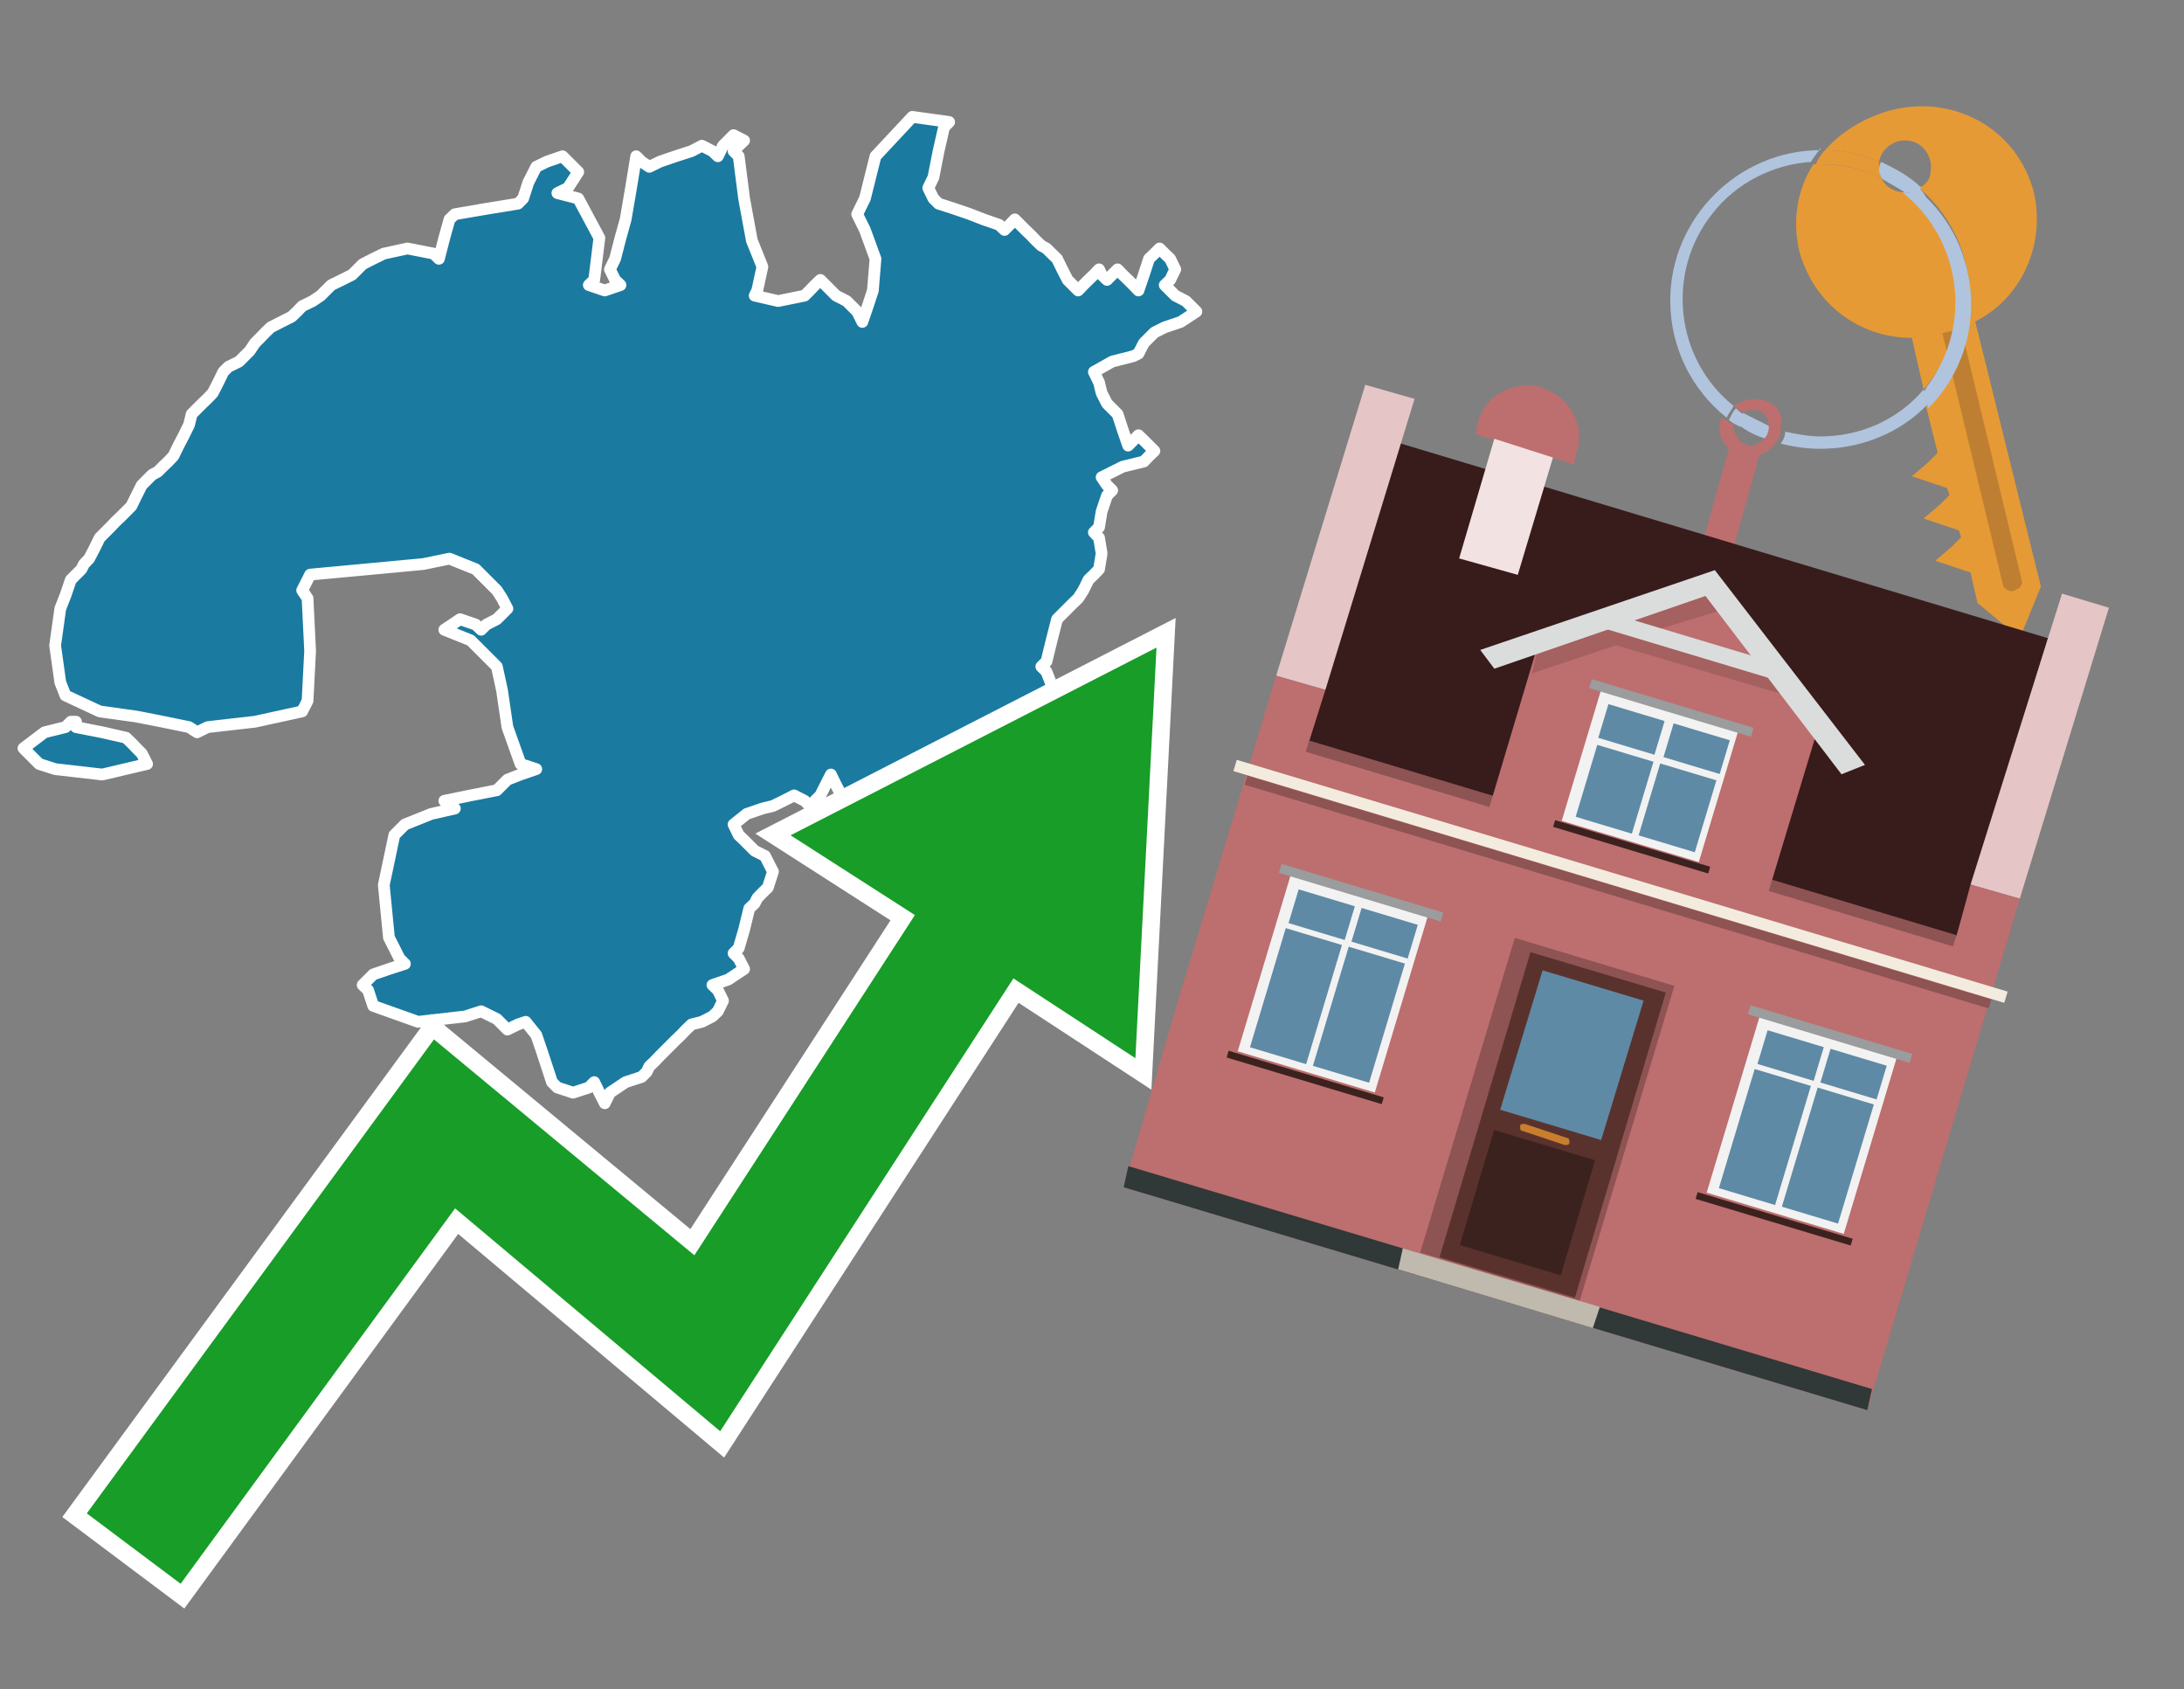 <?xml version="1.0" encoding="utf-8"?>
<!-- Generator: Adobe Illustrator 26.0.3, SVG Export Plug-In . SVG Version: 6.00 Build 0)  -->
<svg version="1.1" id="Text" xmlns="http://www.w3.org/2000/svg" xmlns:xlink="http://www.w3.org/1999/xlink" x="0px" y="0px"
	 width="93.1px" height="72px" viewBox="0 0 93.1 72" style="enable-background:new 0 0 93.1 72;" xml:space="preserve">
<rect x="0" y="0" width="93.1" height="72" fill="#808080" stroke="none"/>
<style type="text/css">
	.st0{fill:#1B7AA0;stroke:#FFFFFF;stroke-width:0.5;stroke-linejoin:round;}
	.st1{fill:none;stroke:#FFFFFF;stroke-width:1.5;stroke-miterlimit:10;}
	.st2{fill:#179D28;}
	.st3{fill:#E69A35;}
	.st4{fill:#B0C4DE;}
	.st5{fill:#BD6E6E;}
	.st6{fill:#BF7F32;}
	.st7{fill-rule:evenodd;clip-rule:evenodd;fill:#381B1B;}
	.st8{fill-rule:evenodd;clip-rule:evenodd;fill:#E5C5C5;}
	.st9{fill-rule:evenodd;clip-rule:evenodd;fill:#BD6E6E;}
	.st10{fill-rule:evenodd;clip-rule:evenodd;fill:#303838;}
	.st11{fill-rule:evenodd;clip-rule:evenodd;fill:#8E5353;}
	.st12{fill-rule:evenodd;clip-rule:evenodd;fill:#F3ECDE;}
	.st13{fill-rule:evenodd;clip-rule:evenodd;fill:#F2E2E2;}
	.st14{fill-rule:evenodd;clip-rule:evenodd;fill:#C0B9AD;}
	.st15{fill:#5A322D;}
	.st16{fill:#5F8AA5;}
	.st17{fill:#3C221E;}
	.st18{fill:#C87E2C;}
	.st19{opacity:0.5;fill-rule:evenodd;clip-rule:evenodd;fill:#8E5353;}
	.st20{fill-rule:evenodd;clip-rule:evenodd;fill:#DBDDDC;}
	.st21{fill-rule:evenodd;clip-rule:evenodd;fill:#F2F2F2;}
	.st22{fill-rule:evenodd;clip-rule:evenodd;fill:#5F8AA5;}
	.st23{fill-rule:evenodd;clip-rule:evenodd;fill:#9B9C9D;}
	.st24{fill-rule:evenodd;clip-rule:evenodd;fill:#3C221E;}
</style>
<path class="st0" d="M3.24,30.99L4.36,31.21L5.37,31.44L5.6,31.66L5.82,31.89L6.04,32.11L6.27,32.56L4.36,33.01L2.35,32.78L1.67,32.56L1.0,31.89L1.9,31.21L2.79,30.99L3.02,30.76L3.24,30.76ZM36.99,34.69L36.54,34.35L36.09,34.13L35.87,33.9L35.64,33.46L35.42,33.01L35.19,33.46L34.97,33.9L34.74,34.13L34.52,34.35L34.3,34.13L33.85,33.9L33.4,34.13L32.95,34.35L32.5,34.46L31.83,34.69L31.27,35.14L31.49,35.59L31.72,35.81L31.94,36.03L32.17,36.26L32.61,36.48L32.95,37.15L32.73,37.83L32.5,38.05L32.28,38.28L32.17,38.5L31.94,38.72L31.72,39.62L31.49,40.41L31.27,40.63L31.49,40.85L31.72,41.3L31.04,41.75L30.37,41.98L30.6,42.2L30.82,42.65L30.6,43.1L30.37,43.32L29.92,43.55L29.48,43.66L29.25,43.88L29.03,44.11L28.8,44.33L28.58,44.55L28.35,44.78L28.13,45.0L27.91,45.23L27.68,45.45L27.57,45.68L27.35,45.9L26.67,46.12L26.0,46.57L25.78,47.02L25.55,46.57L25.33,46.12L25.1,46.35L24.43,46.57L23.76,46.35L23.53,46.12L23.31,45.45L23.09,44.78L22.86,44.11L22.41,43.55L22.08,43.66L21.63,43.88L21.18,43.43L20.51,43.1L19.83,43.32L17.82,43.55L15.91,42.87L15.69,42.2L15.46,41.98L15.69,41.75L15.91,41.53L16.58,41.3L17.26,41.08L17.03,40.85L16.81,40.41L16.58,39.96L16.36,37.72L16.81,35.59L17.26,35.14L18.38,34.69L19.39,34.46L19.16,34.35L18.94,34.13L20.06,33.9L21.18,33.68L21.4,33.46L21.63,33.23L22.19,33.01L22.86,32.78L22.19,32.56L21.63,30.99L21.4,29.42L21.18,28.41L20.06,27.29L18.94,26.84L19.61,26.39L20.28,26.62L20.51,26.84L20.73,26.62L21.18,26.39L21.63,25.94L21.4,25.5L21.18,25.16L20.73,24.71L20.28,24.26L19.16,23.81L18.04,24.04L15.69,24.26L13.22,24.49L13.11,24.71L12.88,25.16L13.11,25.5L13.22,27.74L13.11,29.87L12.88,30.32L10.87,30.76L8.85,30.99L8.4,31.21L8.06,30.99L6.94,30.76L5.82,30.54L4.25,30.32L2.79,29.64L2.57,29.08L2.35,27.51L2.57,25.94L2.79,25.38L3.02,24.71L3.24,24.49L3.47,24.26L3.58,24.04L3.8,23.81L4.03,23.37L4.25,22.92L4.48,22.69L4.7,22.47L4.92,22.24L5.15,22.02L5.37,21.8L5.6,21.57L5.82,21.12L6.04,20.68L6.27,20.45L6.49,20.23L6.72,20.11L6.94,19.89L7.17,19.67L7.39,19.44L7.61,18.99L7.84,18.55L8.06,18.1L8.17,17.65L8.4,17.42L8.62,17.2L8.85,16.98L9.07,16.75L9.3,16.3L9.52,15.85L9.74,15.63L10.19,15.41L10.64,14.96L10.87,14.62L11.09,14.4L11.31,14.17L11.54,13.95L11.99,13.72L12.43,13.5L12.66,13.28L12.88,13.05L13.33,12.83L13.67,12.6L13.89,12.38L14.12,12.15L14.57,11.93L15.01,11.71L15.24,11.48L15.46,11.26L15.91,11.03L16.36,10.81L17.37,10.59L18.49,10.81L18.71,11.03L18.94,10.14L19.16,9.35L19.39,9.13L20.73,8.9L22.08,8.68L22.3,8.46L22.52,7.78L22.86,7.11L23.31,6.89L23.98,6.66L24.65,7.33L24.21,8.01L23.76,8.23L24.65,8.46L25.55,10.14L25.33,11.93L25.1,12.15L25.78,12.38L26.45,12.15L26.22,11.93L26.0,11.48L26.22,11.03L26.45,10.14L26.67,9.35L26.9,8.01L27.12,6.66L27.35,6.89L27.68,7.11L28.13,6.89L28.8,6.66L29.48,6.44L29.92,6.21L30.37,6.44L30.6,6.66L30.82,6.21L31.27,5.76L31.72,5.99L31.49,6.21L31.27,6.44L31.49,6.66L31.72,8.46L32.05,10.25L32.5,11.37L32.28,12.38L32.17,12.6L33.17,12.83L34.3,12.6L34.52,12.38L34.74,12.15L34.97,11.93L35.19,12.15L35.42,12.38L35.64,12.6L36.09,12.83L36.54,13.28L36.76,13.72L36.99,13.05L37.21,12.38L37.32,11.03L36.87,9.8L36.54,9.13L36.87,8.46L37.32,6.66L38.89,4.98L40.46,5.2L40.24,5.43L40.01,6.44L39.79,7.56L39.57,8.01L39.79,8.46L40.01,8.68L40.69,8.9L41.36,9.13L41.92,9.35L42.59,9.58L42.82,9.8L43.04,9.58L43.26,9.35L43.49,9.58L43.71,9.8L43.94,10.02L44.16,10.25L44.39,10.47L44.61,10.59L44.83,10.81L45.06,11.03L45.28,11.48L45.51,11.93L45.73,12.15L45.96,12.38L46.18,12.15L46.4,11.93L46.63,11.71L46.85,11.48L46.96,11.71L47.19,11.93L47.41,11.71L47.64,11.48L47.86,11.71L48.09,11.93L48.31,12.15L48.53,12.38L48.76,11.71L48.98,11.03L49.21,10.81L49.43,10.59L49.65,10.81L49.88,11.03L50.1,11.48L49.88,11.93L49.65,12.15L49.88,12.38L50.1,12.6L50.55,12.83L51.0,13.28L50.33,13.72L49.65,13.95L49.21,14.17L48.76,14.62L48.53,15.07L48.31,15.18L47.41,15.41L46.63,15.85L46.85,16.3L46.96,16.75L47.19,17.2L47.41,17.42L47.64,17.65L47.86,18.32L48.09,18.99L48.31,18.77L48.53,18.55L48.76,18.77L48.98,18.99L49.21,19.22L48.98,19.44L48.76,19.67L47.86,19.89L46.96,20.34L47.19,20.68L47.41,20.9L47.19,21.12L46.96,21.8L46.85,22.47L46.63,22.69L46.85,22.92L46.96,23.59L46.85,24.26L46.63,24.49L46.4,24.71L46.18,25.16L45.96,25.5L45.73,25.72L45.51,25.94L45.28,26.17L45.06,26.39L44.83,27.29L44.61,28.19L44.39,28.41L44.61,28.63L44.83,29.2L44.61,29.87L44.39,30.09L44.16,30.32L43.94,30.54L43.71,30.76L43.49,31.21L43.94,31.66L44.39,32.78L44.16,33.9L43.94,34.35L43.71,34.69L43.49,34.46L43.04,34.35L42.59,34.13L42.37,33.9L42.14,34.35L41.92,34.69L41.81,35.36L41.58,36.03L41.36,36.48L41.58,36.93L41.81,37.38L41.92,37.83L42.14,38.5L41.7,39.17L41.36,38.72L41.13,38.28L40.91,37.83L40.69,37.38L40.46,37.15L40.01,36.93L39.57,37.15L39.34,37.38L39.12,37.15L38.89,36.93L38.67,36.71L38.44,36.48L38.22,36.26L38.0,36.03L37.77,35.81L37.55,35.59L37.32,35.36L37.21,35.14L36.99,35.14Z"/>
<polygon class="st1" points="49.3,27.6 33.7,35.6 39,39 29.6,53.5 18.5,44.3 3.7,64.5 7.7,67.5 19.4,51.5 30.7,61 43.2,41.7 
	48.4,45.1 "/>
<polygon class="st2" points="49.3,27.6 33.7,35.6 39,39 29.6,53.5 18.5,44.3 3.7,64.5 7.7,67.5 19.4,51.5 30.7,61 43.2,41.7 
	48.4,45.1 "/>
<path class="st3" d="M80.2,7.6c0-0.1-0.1-0.2-0.1-0.3c0-0.1,0-0.3,0-0.4c-0.7-0.3-1.5-0.5-2.3-0.5c-0.2,0.2-0.3,0.4-0.4,0.6
	c0.1,0,0.2,0,0.3,0C78.5,7,79.4,7.2,80.2,7.6z"/>
<path class="st4" d="M77.6,6.4c-3.5,0-6.4,2.9-6.4,6.4c0,2,0.9,3.8,2.4,5c0.1-0.2,0.2-0.3,0.3-0.5c-2.5-2-2.9-5.7-0.9-8.2
	c1-1.3,2.6-2.1,4.2-2.2c0.1-0.2,0.3-0.4,0.4-0.6V6.4z"/>
<path class="st3" d="M84.2,13.7c2-1,3-3.3,2.5-5.5C86,5.5,83.3,4,80.6,4.7c-1.1,0.3-2.1,0.9-2.8,1.7c0.8,0,1.6,0.2,2.3,0.5
	c0.1-0.6,0.7-1,1.3-0.9c0.6,0.1,1,0.7,0.9,1.3c0,0.3-0.2,0.6-0.5,0.7c2.7,2.3,2.9,6.4,0.6,9c-0.1,0.1-0.2,0.2-0.3,0.3l0.5,2
	l-0.4,0.4l-0.7,0.6l0.9,0.3l0.6,0.2l0.1,0.3l-0.4,0.4L82,22.1l0.9,0.3l0.6,0.2l0.1,0.3l-0.4,0.4l-0.7,0.6l0.9,0.3l0.6,0.2l0.3,1.3
	l1.8,1.5L87,25L84.2,13.7z"/>
<path class="st3" d="M81.2,8.2c-0.4,0-0.8-0.2-1-0.6C79.4,7.2,78.5,7,77.6,7c-0.1,0-0.2,0-0.3,0c-0.7,1.1-0.9,2.4-0.6,3.7
	c0.6,2.2,2.5,3.7,4.8,3.7l0.5,2.2c2.1-2.4,1.9-6.1-0.6-8.2C81.3,8.3,81.2,8.3,81.2,8.2z"/>
<path class="st4" d="M74.1,18.1c0.4,0.3,0.8,0.5,1.2,0.6c0.1-0.1,0.2-0.3,0.2-0.5l0,0c-0.4-0.2-0.8-0.4-1.2-0.6
	C74.2,17.8,74.1,17.9,74.1,18.1z"/>
<path class="st4" d="M74.4,17.7c-0.2-0.1-0.3-0.2-0.4-0.3c-0.1,0.1-0.2,0.3-0.3,0.5c0.1,0.1,0.3,0.2,0.5,0.3
	C74.1,17.9,74.2,17.8,74.4,17.7z"/>
<path class="st5" d="M74.8,17c-0.3,0-0.6,0.1-0.9,0.3c0.1,0.1,0.3,0.2,0.4,0.3c0.3-0.2,0.8-0.2,1,0.2c0.1,0.1,0.1,0.3,0.1,0.4l0,0
	c0,0.4-0.3,0.7-0.7,0.8c-0.4,0-0.7-0.3-0.8-0.7c0,0,0,0,0-0.1v-0.1c-0.2-0.1-0.3-0.2-0.5-0.3c-0.2,0.4-0.1,1,0.3,1.3l-1.2,4.3
	l1.3,0.3l1.2-4.3c0.3-0.1,0.5-0.3,0.7-0.5c0.1-0.2,0.2-0.3,0.2-0.5c0-0.1,0-0.1,0-0.2C76.1,17.5,75.5,17,74.8,17z"/>
<path class="st6" d="M86,25.1l-0.2,0.1c-0.2,0-0.3-0.1-0.4-0.2l0,0l-2.6-10.8l0.8-0.2l2.6,10.8C86.2,24.9,86.1,25.1,86,25.1L86,25.1
	z"/>
<path class="st4" d="M80.1,7.3c0,0.1,0.1,0.2,0.1,0.3c0.3,0.2,0.7,0.4,1,0.6c0.1,0,0.2,0,0.3,0c0.1,0,0.3-0.1,0.4-0.2
	c-0.5-0.5-1.1-0.8-1.7-1.1C80.1,7,80.1,7.2,80.1,7.3z"/>
<path class="st4" d="M77.6,18.6c-0.5,0-1-0.1-1.5-0.2c0,0.2-0.1,0.4-0.2,0.5c2.2,0.6,4.7,0,6.3-1.7L82,16.6
	C80.9,17.9,79.3,18.6,77.6,18.6z"/>
<path class="st4" d="M81.8,8c-0.1,0.1-0.2,0.1-0.4,0.2c-0.1,0-0.2,0-0.3,0c2.5,2,3,5.6,1.1,8.2c-0.1,0.1-0.1,0.2-0.2,0.3l0.2,0.7
	c2.5-2.5,2.4-6.6-0.1-9C82,8.2,81.9,8.1,81.8,8L81.8,8z"/>
<g>
	<polygon class="st7" points="55.8,31.6 83.4,39.9 87.3,27.2 59.7,18.9 55.8,31.6 	"/>
	<polygon class="st8" points="54.4,28.8 56.5,29.4 60.3,17 58.2,16.4 54.4,28.8 	"/>
	<polygon class="st8" points="84,37.7 86.1,38.3 89.9,25.9 87.9,25.3 84,37.7 	"/>
	<polygon class="st9" points="50.2,42.7 54.4,28.8 56.5,29.4 55.8,31.6 83.4,39.9 84,37.7 86.1,38.3 79.6,60.1 47.9,50.6 	"/>
	<polygon class="st10" points="47.9,50.6 48.1,49.7 79.8,59.2 79.6,60.1 47.9,50.6 	"/>
	
		<rect x="55.1" y="35.8" transform="matrix(-0.958 -0.288 0.288 -0.958 125.727 90.499)" class="st11" width="28.8" height="0.5"/>
	<path class="st9" d="M67.2,19.3l-0.1,0.5l-4.2-1.3L63,18c0.3-1.2,1.6-1.8,2.7-1.5l0,0C66.9,16.9,67.6,18.1,67.2,19.3z"/>
	
		<rect x="51.9" y="37.3" transform="matrix(0.958 0.288 -0.288 0.958 13.744 -18.297)" class="st12" width="34.3" height="0.5"/>
	
		<rect x="52.4" y="37.8" transform="matrix(0.958 0.288 -0.288 0.958 13.863 -18.242)" class="st11" width="33.1" height="0.4"/>
	<polygon class="st13" points="63.7,18.7 66.2,19.5 64.7,24.5 62.2,23.8 63.7,18.7 	"/>
	<g>
		<polygon class="st14" points="59.6,54.1 59.8,53.2 68.2,55.7 67.9,56.6 59.6,54.1 		"/>
		<g>
			
				<rect x="62.5" y="40.7" transform="matrix(-0.958 -0.288 0.288 -0.958 115.496 112.421)" class="st11" width="7.1" height="14"/>
			<g transform="matrix( 0.861, 0, 0, 0.861, 2148,666.7) ">
				<g>
					<g>
						<g id="Symbol_9_0_Layer2_0_MEMBER_8_MEMBER_12_MEMBER_0_FILL_00000068661617136642869190000009105610180127818117_">
							<path class="st15" d="M-2412.3-725.2l-6.7-2l-4.5,15.1l6.7,2L-2412.3-725.2z"/>
						</g>
					</g>
				</g>
			</g>
			<g transform="matrix( 0.861, 0, 0, 0.861, 2148,666.7) ">
				<g>
					<g id="Symbol_9_0_Layer2_0_MEMBER_8_MEMBER_12_MEMBER_1_MEMBER_1_FILL_00000096743352124702272400000008959002060142450612_">
						<path class="st16" d="M-2418.4-726.3l-2.1,6.9l5,1.5l2.1-6.9L-2418.4-726.3z"/>
					</g>
				</g>
			</g>
			<g transform="matrix( 0.861, 0, 0, 0.861, 2148,666.7) ">
				<g>
					<g id="Symbol_9_0_Layer2_0_MEMBER_8_MEMBER_12_MEMBER_1_MEMBER_1_FILL_00000002379219367519206220000006020086178066684857_">
						<path class="st17" d="M-2420.8-718.4l-1.7,5.7l5,1.5l1.7-5.7L-2420.8-718.4z"/>
					</g>
				</g>
			</g>
			<path class="st18" d="M66.8,48.5l-1.8-0.6c-0.1,0-0.2,0-0.2,0.1l0,0c0,0.1,0,0.2,0.1,0.2l1.8,0.6c0.1,0,0.2,0,0.2-0.1l0,0
				C66.9,48.6,66.9,48.5,66.8,48.5z"/>
		</g>
	</g>
	<polygon class="st9" points="63.4,34.7 75.3,38.3 77.6,30.7 72.9,24.8 65.7,27 	"/>
	<path class="st19" d="M65.6,27.5l1.5-0.5l0,0l0,0l5.9-2l0.4,1L70.1,27c2.1,0.6,5.9,1.8,6,1.8l0.6,1l-7.8-2.3l-3.6,1.2L65.6,27.5z"
		/>
	<polygon class="st20" points="63.1,27.7 73.1,24.3 73.1,24.3 73.1,24.3 79.5,32.6 78.5,33 72.7,25.4 63.7,28.5 	"/>
	
		<rect x="68.2" y="27.2" transform="matrix(-0.958 -0.288 0.288 -0.958 132.968 74.613)" class="st20" width="7.6" height="0.7"/>
	<g>
		
			<rect x="73.8" y="44.1" transform="matrix(-0.958 -0.288 0.288 -0.958 136.596 116.09)" class="st21" width="6.1" height="7.8"/>
		<g>
			<g>
				
					<rect x="72.6" y="47.2" transform="matrix(0.288 -0.958 0.958 0.288 7.147 106.596)" class="st22" width="5.3" height="2.5"/>
			</g>
			<g>
				
					<rect x="75.5" y="43.7" transform="matrix(0.288 -0.958 0.958 0.288 11.309 105.089)" class="st22" width="1.5" height="2.5"/>
			</g>
		</g>
		<g>
			<g>
				<rect x="75.3" y="48" transform="matrix(0.288 -0.958 0.958 0.288 8.287 109.743)" class="st22" width="5.3" height="2.5"/>
			</g>
			<g>
				
					<rect x="78.2" y="44.5" transform="matrix(0.288 -0.958 0.958 0.288 12.448 108.237)" class="st22" width="1.5" height="2.5"/>
			</g>
		</g>
		
			<rect x="74.4" y="43.8" transform="matrix(-0.958 -0.288 0.288 -0.958 140.065 108.687)" class="st23" width="7.2" height="0.4"/>
		
			<rect x="72.2" y="51.7" transform="matrix(-0.958 -0.288 0.288 -0.958 133.169 123.406)" class="st24" width="6.9" height="0.3"/>
	</g>
	<g>
		
			<rect x="53.8" y="38.1" transform="matrix(-0.958 -0.288 0.288 -0.958 99.173 98.557)" class="st21" width="6.1" height="7.8"/>
		<g>
			<g>
				
					<rect x="52.6" y="41.2" transform="matrix(0.288 -0.958 0.958 0.288 -1.335 83.159)" class="st22" width="5.3" height="2.5"/>
			</g>
			<g>
				
					<rect x="55.5" y="37.7" transform="matrix(0.288 -0.958 0.958 0.288 2.827 81.653)" class="st22" width="1.5" height="2.5"/>
			</g>
		</g>
		<g>
			<g>
				<rect x="55.3" y="42" transform="matrix(0.288 -0.958 0.958 0.288 -0.195 86.307)" class="st22" width="5.3" height="2.5"/>
			</g>
			<g>
				
					<rect x="58.2" y="38.5" transform="matrix(0.288 -0.958 0.958 0.288 3.966 84.801)" class="st22" width="1.5" height="2.5"/>
			</g>
		</g>
		
			<rect x="54.4" y="37.8" transform="matrix(-0.958 -0.288 0.288 -0.958 102.642 91.154)" class="st23" width="7.2" height="0.4"/>
		
			<rect x="52.2" y="45.7" transform="matrix(-0.958 -0.288 0.288 -0.958 95.746 105.872)" class="st24" width="6.9" height="0.3"/>
	</g>
	<g>
		
			<rect x="67.4" y="30.3" transform="matrix(-0.958 -0.288 0.288 -0.958 128.26 85.178)" class="st21" width="6.1" height="5.8"/>
		<g>
			<g>
				
					<rect x="67.2" y="32.4" transform="matrix(0.288 -0.958 0.958 0.288 16.775 89.858)" class="st22" width="3.2" height="2.5"/>
			</g>
			<g>
				
					<rect x="68.8" y="29.8" transform="matrix(0.288 -0.958 0.958 0.288 19.769 88.775)" class="st22" width="1.5" height="2.5"/>
			</g>
		</g>
		<g>
			<g>
				
					<rect x="69.9" y="33.2" transform="matrix(0.288 -0.958 0.958 0.288 17.914 93.006)" class="st22" width="3.2" height="2.5"/>
			</g>
			<g>
				
					<rect x="71.5" y="30.7" transform="matrix(0.288 -0.958 0.958 0.288 20.909 91.923)" class="st22" width="1.5" height="2.5"/>
			</g>
		</g>
		
			<rect x="67.7" y="30" transform="matrix(-0.958 -0.288 0.288 -0.958 130.855 79.639)" class="st23" width="7.2" height="0.4"/>
		
			<rect x="66" y="35.9" transform="matrix(-0.958 -0.288 0.288 -0.958 125.706 90.629)" class="st24" width="6.9" height="0.3"/>
	</g>
</g>
</svg>
